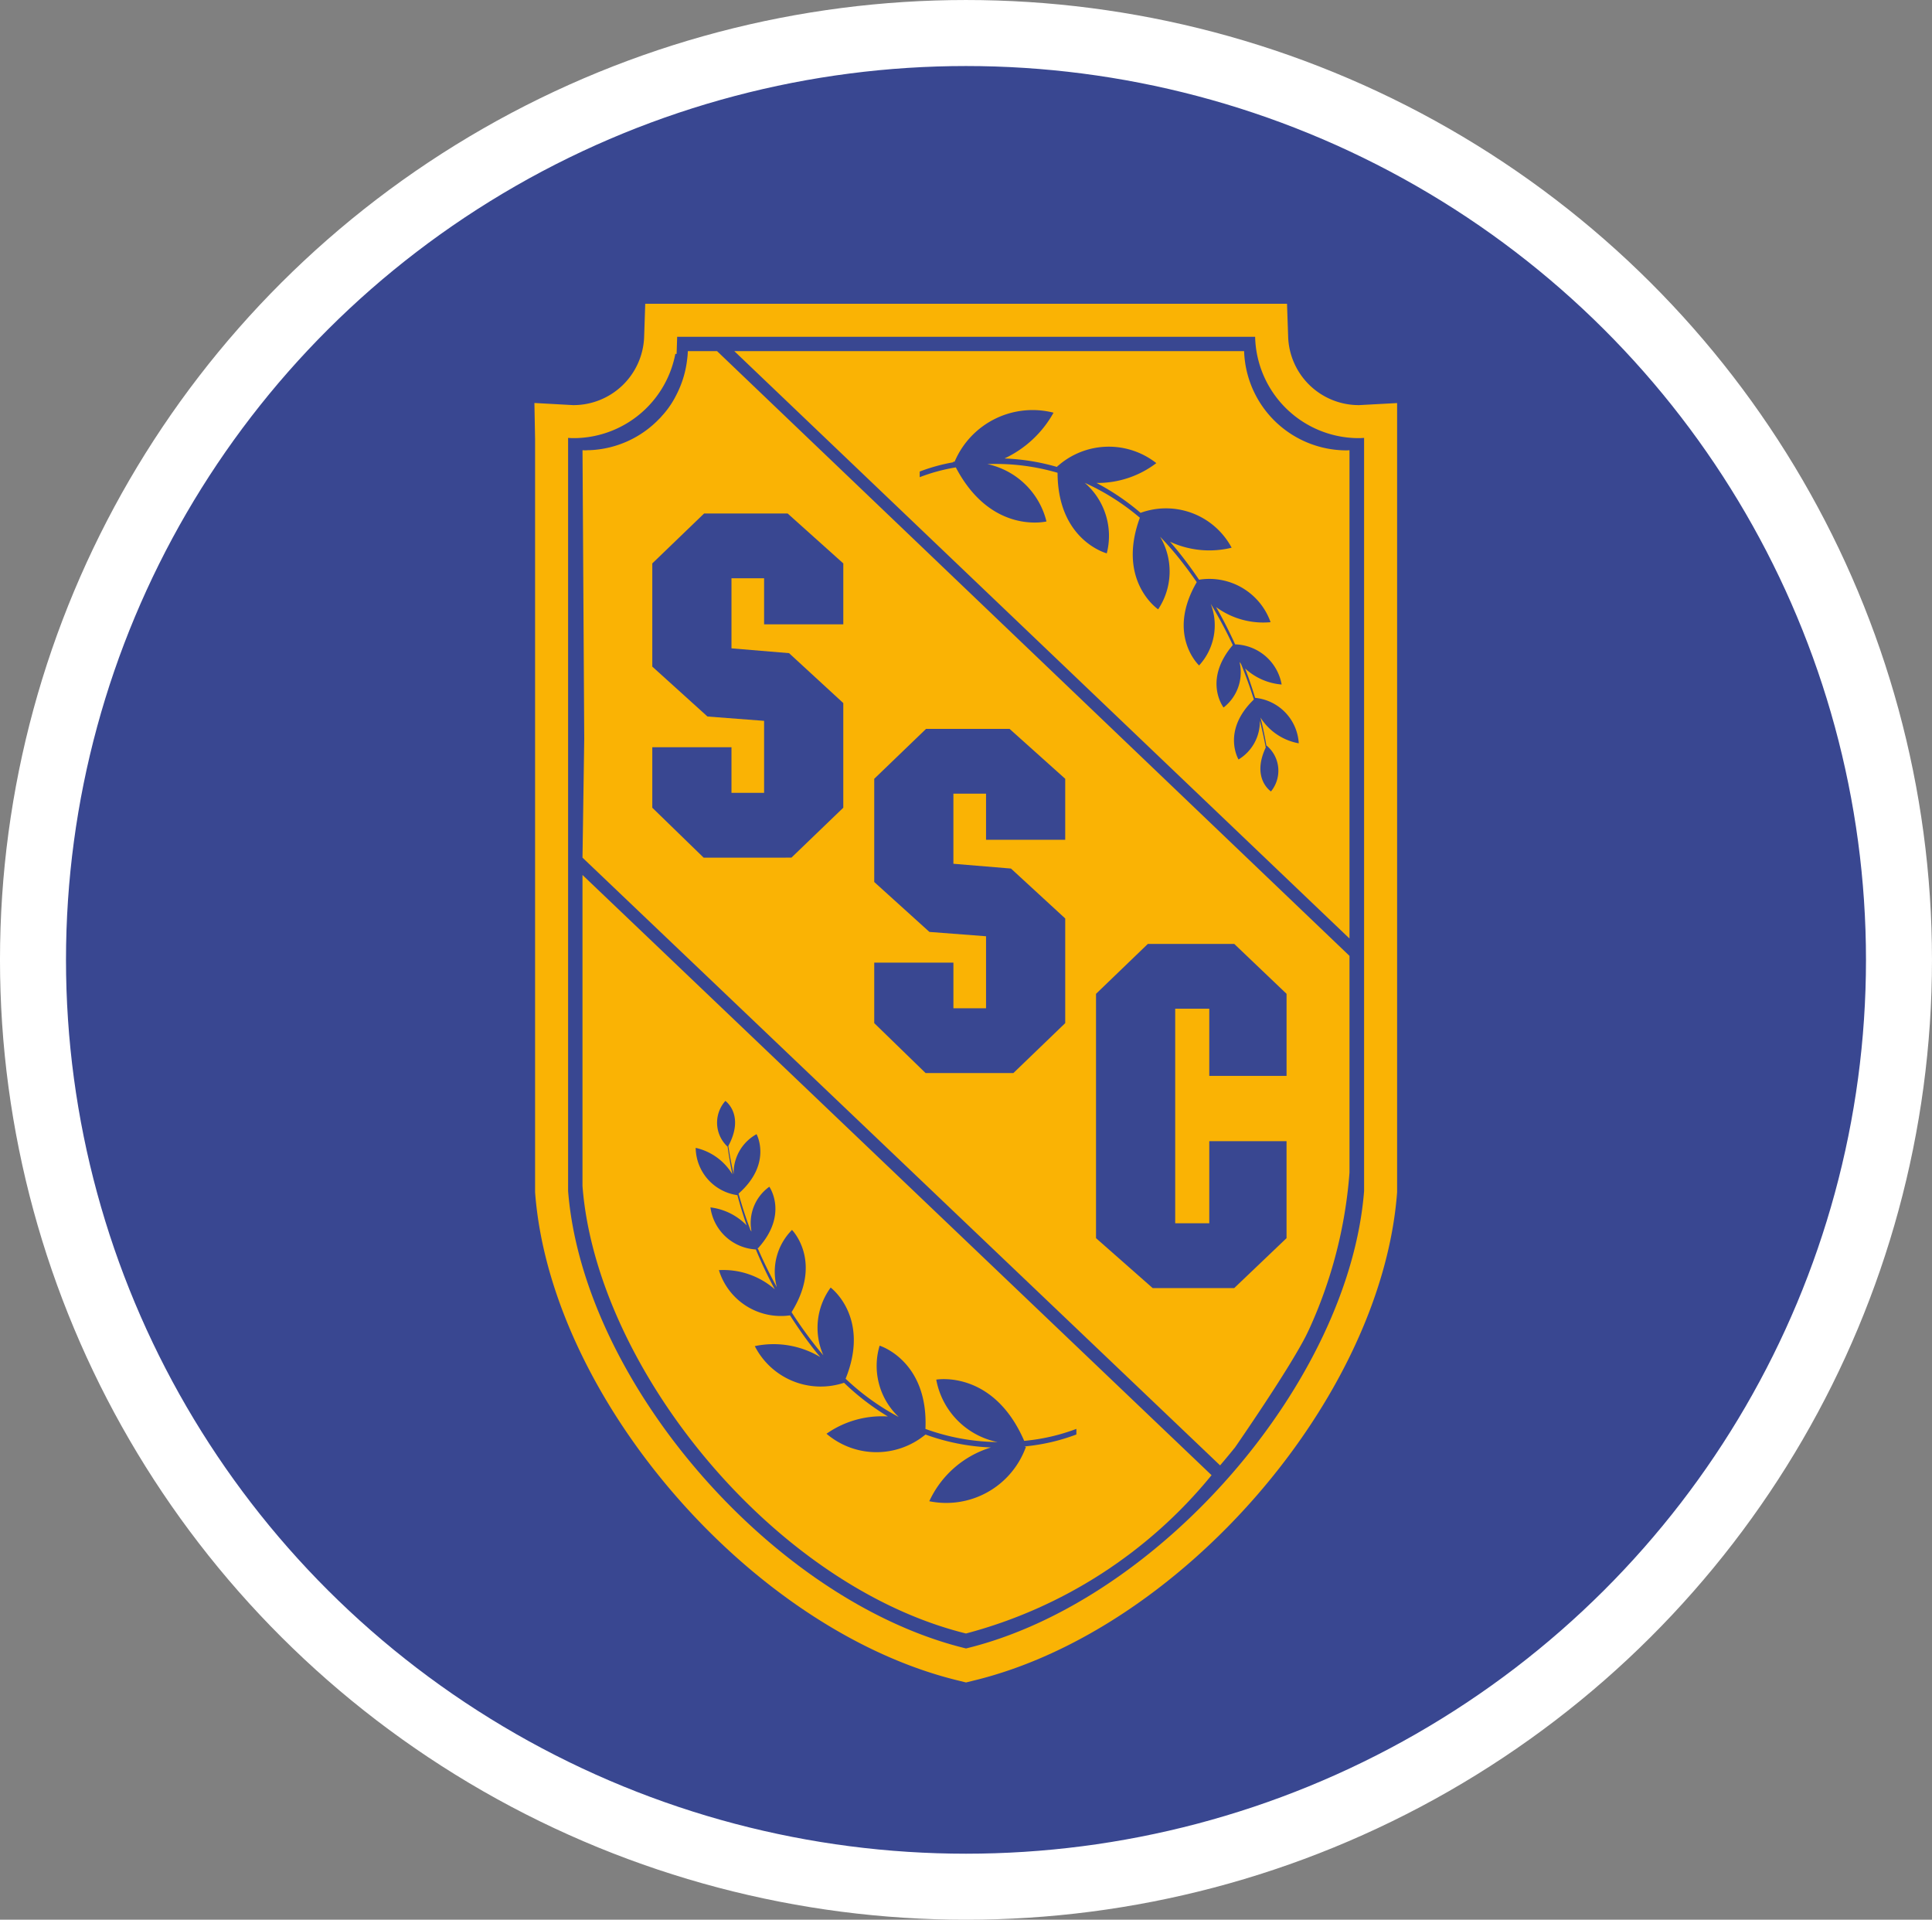 <?xml version="1.0" encoding="UTF-8"?>
<svg xmlns="http://www.w3.org/2000/svg" width="98.671" height="98.025" viewBox="0 0 98.671 98.025">
  <rect x="0" y="0" width="98.671" height="98.025" fill="#808080" stroke="none"/>
  <g id="SSC_Blue_background" data-name="SSC Blue background" transform="translate(49.335 49.013)">
    <g id="Group_738" data-name="Group 738" transform="translate(-47.65 -47.327)">
      <ellipse id="Ellipse_148" data-name="Ellipse 148" cx="47.65" cy="47.327" rx="47.65" ry="47.327" fill="#394791" stroke="#fff" stroke-width="3.371"></ellipse>
      <g id="Group_737" data-name="Group 737" transform="translate(26.472 14.669)">
        <g id="Group_734" data-name="Group 734" transform="translate(1.591 1.574)">
          <path id="Path_1876" data-name="Path 1876" d="M75.094,41.868a2.474,2.474,0,0,0-2.232-2.326c-.142-.471-.311-.973-.511-1.5a3.118,3.118,0,0,0,1.865.819,2.484,2.484,0,0,0-2.376-2.05c-.279-.618-.6-1.257-.973-1.906a4.065,4.065,0,0,0,2.784.773A3.318,3.318,0,0,0,70,33.512c-.29-.43-.6-.86-.94-1.289-.18-.228-.361-.444-.543-.652a4.764,4.764,0,0,0,3.148.306,3.8,3.8,0,0,0-4.644-1.782v0a12.165,12.165,0,0,0-2.249-1.526,4.96,4.96,0,0,0,3.047-1.014,3.928,3.928,0,0,0-5.021.139l-.019-.008c0,.009,0,.017,0,.025s-.028.024-.04.037a11.122,11.122,0,0,0-2.673-.431,5.56,5.56,0,0,0,2.507-2.345,4.326,4.326,0,0,0-5.051,2.5l-.083.009.011.024a9.212,9.212,0,0,0-1.712.473v.287a9.351,9.351,0,0,1,1.845-.5c1.806,3.449,4.629,2.761,4.629,2.761A3.961,3.961,0,0,0,59.19,27.6a11.245,11.245,0,0,1,3.584.443c.008,3.46,2.513,4.114,2.513,4.114a3.586,3.586,0,0,0-1.123-3.6,11.881,11.881,0,0,1,2.81,1.782c-1.192,3.239.934,4.677.934,4.677a3.483,3.483,0,0,0,.1-3.708,15.864,15.864,0,0,1,1.046,1.2c.294.373.568.747.825,1.12-1.566,2.692.12,4.253.12,4.253a3.027,3.027,0,0,0,.593-3.149,22.071,22.071,0,0,1,1.124,2.1l0,.009,0,0c-1.532,1.808-.467,3.184-.467,3.184a2.273,2.273,0,0,0,.814-2.328c.023.034.05.068.076.1.263.641.48,1.252.657,1.82-1.661,1.6-.783,3.062-.783,3.062A2.258,2.258,0,0,0,73.106,40.7c.131.514.23.976.3,1.375-.742,1.585.268,2.243.268,2.243a1.673,1.673,0,0,0-.223-2.343L73.445,42c-.07-.41-.168-.9-.305-1.446A2.922,2.922,0,0,0,75.094,41.868ZM62.69,27.79l.084.072C62.72,27.818,62.69,27.79,62.69,27.79Zm5.04,3.245.013.013Zm5.17,8.922c.019.066.04.131.058.2C72.939,40.088,72.919,40.022,72.9,39.957Z" transform="translate(-38.512 -21.838)" fill="none"></path>
          <path id="Path_1877" data-name="Path 1877" d="M42.158,69.1a2.474,2.474,0,0,0,2.131,2.415c.127.478.284,1,.474,1.545a3.087,3.087,0,0,0-1.852-.92,2.483,2.483,0,0,0,2.32,2.147A22.258,22.258,0,0,0,46.2,76.32a3.991,3.991,0,0,0-2.853-.978,3.31,3.31,0,0,0,3.632,2.309,21.725,21.725,0,0,0,1.3,1.845c.079.1.159.191.239.288a4.638,4.638,0,0,0-3.346-.561A3.778,3.778,0,0,0,49.739,81.1a12.671,12.671,0,0,0,2.238,1.72,4.928,4.928,0,0,0-3.133.882,3.928,3.928,0,0,0,5.022.067l.02-.017v-.015l.012,0a11.037,11.037,0,0,0,3.343.661,5.1,5.1,0,0,0-3.147,2.745,4.325,4.325,0,0,0,4.935-2.776l-.08-.021a10.128,10.128,0,0,0,2.657-.611V83.45a10.152,10.152,0,0,1-2.665.612c-1.585-3.649-4.492-3.127-4.492-3.127a3.99,3.99,0,0,0,3.131,3.188,11.122,11.122,0,0,1-3.683-.671c.154-3.489-2.34-4.251-2.34-4.251a3.585,3.585,0,0,0,.976,3.642,12.368,12.368,0,0,1-2.713-1.954c1.276-3.149-.764-4.654-.764-4.654a3.474,3.474,0,0,0-.373,3.457c-.134-.157-.269-.314-.4-.483-.453-.572-.857-1.148-1.224-1.718,1.617-2.592.023-4.2.023-4.2a3.024,3.024,0,0,0-.779,2.935c-.375-.679-.7-1.344-.971-1.984l-.01.011c0-.013,0-.027-.005-.046l.015.035c1.589-1.738.587-3.151.587-3.151a2.274,2.274,0,0,0-.909,2.291c-.017-.028-.037-.056-.056-.083-.249-.662-.448-1.285-.606-1.857,1.739-1.534.919-3.036.919-3.036a2.261,2.261,0,0,0-1.17,2.045c-.129-.571-.215-1.059-.271-1.443.855-1.589-.151-2.3-.151-2.3a1.668,1.668,0,0,0,.117,2.342c.046.356.121.833.243,1.408A2.938,2.938,0,0,0,42.158,69.1Z" transform="translate(-36.377 -28.418)" fill="none"></path>
          <path id="Path_1878" data-name="Path 1878" d="M56.069,86.953v-.024l-.02.017Z" transform="translate(-38.562 -31.597)" fill="none"></path>
          <path id="Path_1879" data-name="Path 1879" d="M35.3,68.892h0C36,78.118,45,89.3,54.886,91.745a24.143,24.143,0,0,0,12.542-8.084L35.3,53.013Zm7.415-2a1.668,1.668,0,0,1-.117-2.342s1.005.712.151,2.3c.056.384.142.872.271,1.443a2.261,2.261,0,0,1,1.17-2.045s.821,1.5-.919,3.036c.158.572.356,1.2.606,1.857.019.028.04.056.056.083a2.274,2.274,0,0,1,.909-2.291s1,1.413-.587,3.151c.274.64.6,1.3.971,1.984A3.024,3.024,0,0,1,46,71.138s1.595,1.608-.023,4.2c.367.571.771,1.146,1.224,1.718.132.169.267.326.4.483a3.474,3.474,0,0,1,.373-3.457s2.039,1.505.764,4.654a12.368,12.368,0,0,0,2.713,1.954,3.585,3.585,0,0,1-.976-3.642s2.495.762,2.34,4.251a11.122,11.122,0,0,0,3.683.671,3.99,3.99,0,0,1-3.131-3.188s2.907-.523,4.492,3.127a10.151,10.151,0,0,0,2.665-.612v.286a10.127,10.127,0,0,1-2.657.611l.08.021a4.325,4.325,0,0,1-4.935,2.776,5.1,5.1,0,0,1,3.147-2.745,11.037,11.037,0,0,1-3.343-.661l-.013.011v.024l-.019-.008a3.928,3.928,0,0,1-5.022-.067,4.928,4.928,0,0,1,3.133-.882,12.671,12.671,0,0,1-2.238-1.72A3.778,3.778,0,0,1,44.1,77.071a4.638,4.638,0,0,1,3.346.561c-.08-.1-.16-.188-.239-.288A21.727,21.727,0,0,1,45.9,75.5a3.31,3.31,0,0,1-3.632-2.309,3.991,3.991,0,0,1,2.853.978,22.257,22.257,0,0,1-.967-2.034,2.483,2.483,0,0,1-2.32-2.147,3.087,3.087,0,0,1,1.852.92c-.19-.549-.347-1.067-.474-1.545a2.474,2.474,0,0,1-2.131-2.415A2.938,2.938,0,0,1,42.957,68.3C42.835,67.729,42.761,67.252,42.714,66.9Z" transform="translate(-35.299 -26.264)" fill="#fab304"></path>
          <path id="Path_1880" data-name="Path 1880" d="M45.913,75.653l.01-.011-.015-.035C45.911,75.626,45.912,75.64,45.913,75.653Z" transform="translate(-36.967 -29.817)" fill="#fff"></path>
          <path id="Path_1881" data-name="Path 1881" d="M56.074,86.926l.013-.011-.012,0Z" transform="translate(-38.566 -31.594)" fill="#fff"></path>
          <path id="Path_1882" data-name="Path 1882" d="M64.072,28.408l-.084-.072S64.017,28.365,64.072,28.408Z" transform="translate(-39.81 -22.384)" fill="#fff"></path>
          <path id="Path_1883" data-name="Path 1883" d="M75.769,26.342a5.238,5.238,0,0,1-5.232-5.068H44.5L75.919,51.268V26.334C75.869,26.336,75.821,26.342,75.769,26.342ZM71.678,41.434l.008-.019a1.673,1.673,0,0,1,.223,2.343s-1.01-.658-.268-2.243c-.072-.4-.171-.86-.3-1.375a2.258,2.258,0,0,1-1.089,1.986s-.878-1.461.783-3.062c-.177-.569-.394-1.18-.657-1.82-.026-.034-.053-.068-.076-.1a2.273,2.273,0,0,1-.814,2.328s-1.065-1.376.467-3.184l0-.013a22.076,22.076,0,0,0-1.124-2.1,3.027,3.027,0,0,1-.593,3.149s-1.686-1.561-.12-4.253c-.257-.373-.531-.747-.825-1.12a15.868,15.868,0,0,0-1.046-1.2,3.483,3.483,0,0,1-.1,3.708s-2.126-1.438-.934-4.677A11.881,11.881,0,0,0,62.4,28a3.586,3.586,0,0,1,1.123,3.6s-2.506-.654-2.513-4.114a11.245,11.245,0,0,0-3.584-.443,3.961,3.961,0,0,1,3.017,2.929s-2.823.688-4.629-2.761a9.351,9.351,0,0,0-1.845.5v-.287a9.212,9.212,0,0,1,1.712-.473l-.011-.024.083-.009a4.326,4.326,0,0,1,5.051-2.5A5.56,5.56,0,0,1,58.3,26.755a11.122,11.122,0,0,1,2.673.431c.013-.013.027-.024.04-.037s0-.016,0-.025l.019.008a3.928,3.928,0,0,1,5.021-.139A4.96,4.96,0,0,1,63,28.006a12.167,12.167,0,0,1,2.249,1.526v0A3.8,3.8,0,0,1,69.9,31.312a4.764,4.764,0,0,1-3.148-.306c.182.208.363.425.543.652.339.43.65.86.94,1.289a3.318,3.318,0,0,1,3.654,2.168,4.065,4.065,0,0,1-2.784-.773c.372.65.694,1.289.973,1.906a2.484,2.484,0,0,1,2.376,2.05,3.118,3.118,0,0,1-1.865-.819c.2.525.369,1.027.511,1.5A2.474,2.474,0,0,1,73.328,41.3a2.922,2.922,0,0,1-1.954-1.316C71.511,40.538,71.608,41.024,71.678,41.434Z" transform="translate(-36.746 -21.274)" fill="#fab304"></path>
          <path id="Path_1884" data-name="Path 1884" d="M40.68,21.274a3.987,3.987,0,0,1-.034.412,5.192,5.192,0,0,1-.483,1.683c-.047.1-.1.2-.156.307l-.019.034a4.677,4.677,0,0,1-.546.778c-.027.031-.056.061-.083.092s-.067.077-.1.114l-.027.024a5.207,5.207,0,0,1-3.548,1.613l-.049,0c-.062,0-.122.009-.185.009-.04,0-.08,0-.12-.007l-.029,0,.088,14.742L35.3,47.138,67.863,78.171q.394-.459.772-.93c1.016-1.477,2.865-4.222,3.615-5.688.053-.11.106-.218.158-.327a23.468,23.468,0,0,0,2.064-8V52.154l-32.3-30.88ZM61.527,54.092l2.647-2.549h4.412l2.672,2.549v4.191H67.311V54.851h-1.74V65.808h1.74V61.616h3.946v4.952l-2.672,2.549H64.42l-2.893-2.549ZM50.2,52.5h4.044v2.329H55.91V51.152l-2.892-.221L50.2,48.382v-5.27l2.647-2.549h4.264l2.843,2.549v3.113H55.91V43.871H54.243v3.58l2.941.244,2.77,2.549v5.344l-2.647,2.549H52.822L50.2,55.588ZM48.62,32.114v3.112H44.575V32.872H42.909v3.579l2.94.245,2.77,2.549v5.344l-2.648,2.549H41.487l-2.622-2.549V41.5h4.044v2.328h1.666V40.153l-2.892-.221-2.818-2.549V32.114l2.647-2.55h4.264Z" transform="translate(-35.299 -21.274)" fill="#fab304"></path>
          <path id="Path_1885" data-name="Path 1885" d="M74.7,39.071l0,.013,0,0Z" transform="translate(-41.494 -24.072)" fill="#fff"></path>
        </g>
        <g id="Group_736" data-name="Group 736" transform="translate(0)">
          <g id="Group_735" data-name="Group 735">
            <path id="Path_1886" data-name="Path 1886" d="M39.023,19.406l-.029.874a4.456,4.456,0,0,1-4.5,4.3l-1.087-.06.018.956V63.864l0,.035c.777,10.15,10.76,21.657,20.947,24.14l.219.054.219-.054C65,85.556,74.986,74.049,75.764,63.9l0-.033V24.522l-1.07.058a4.454,4.454,0,0,1-4.494-4.3l-.03-.874Z" transform="translate(-33.411 -19.406)" fill="none" stroke="#fab304" stroke-width="1.686"></path>
          </g>
        </g>
      </g>
    </g>
  </g>
</svg>
